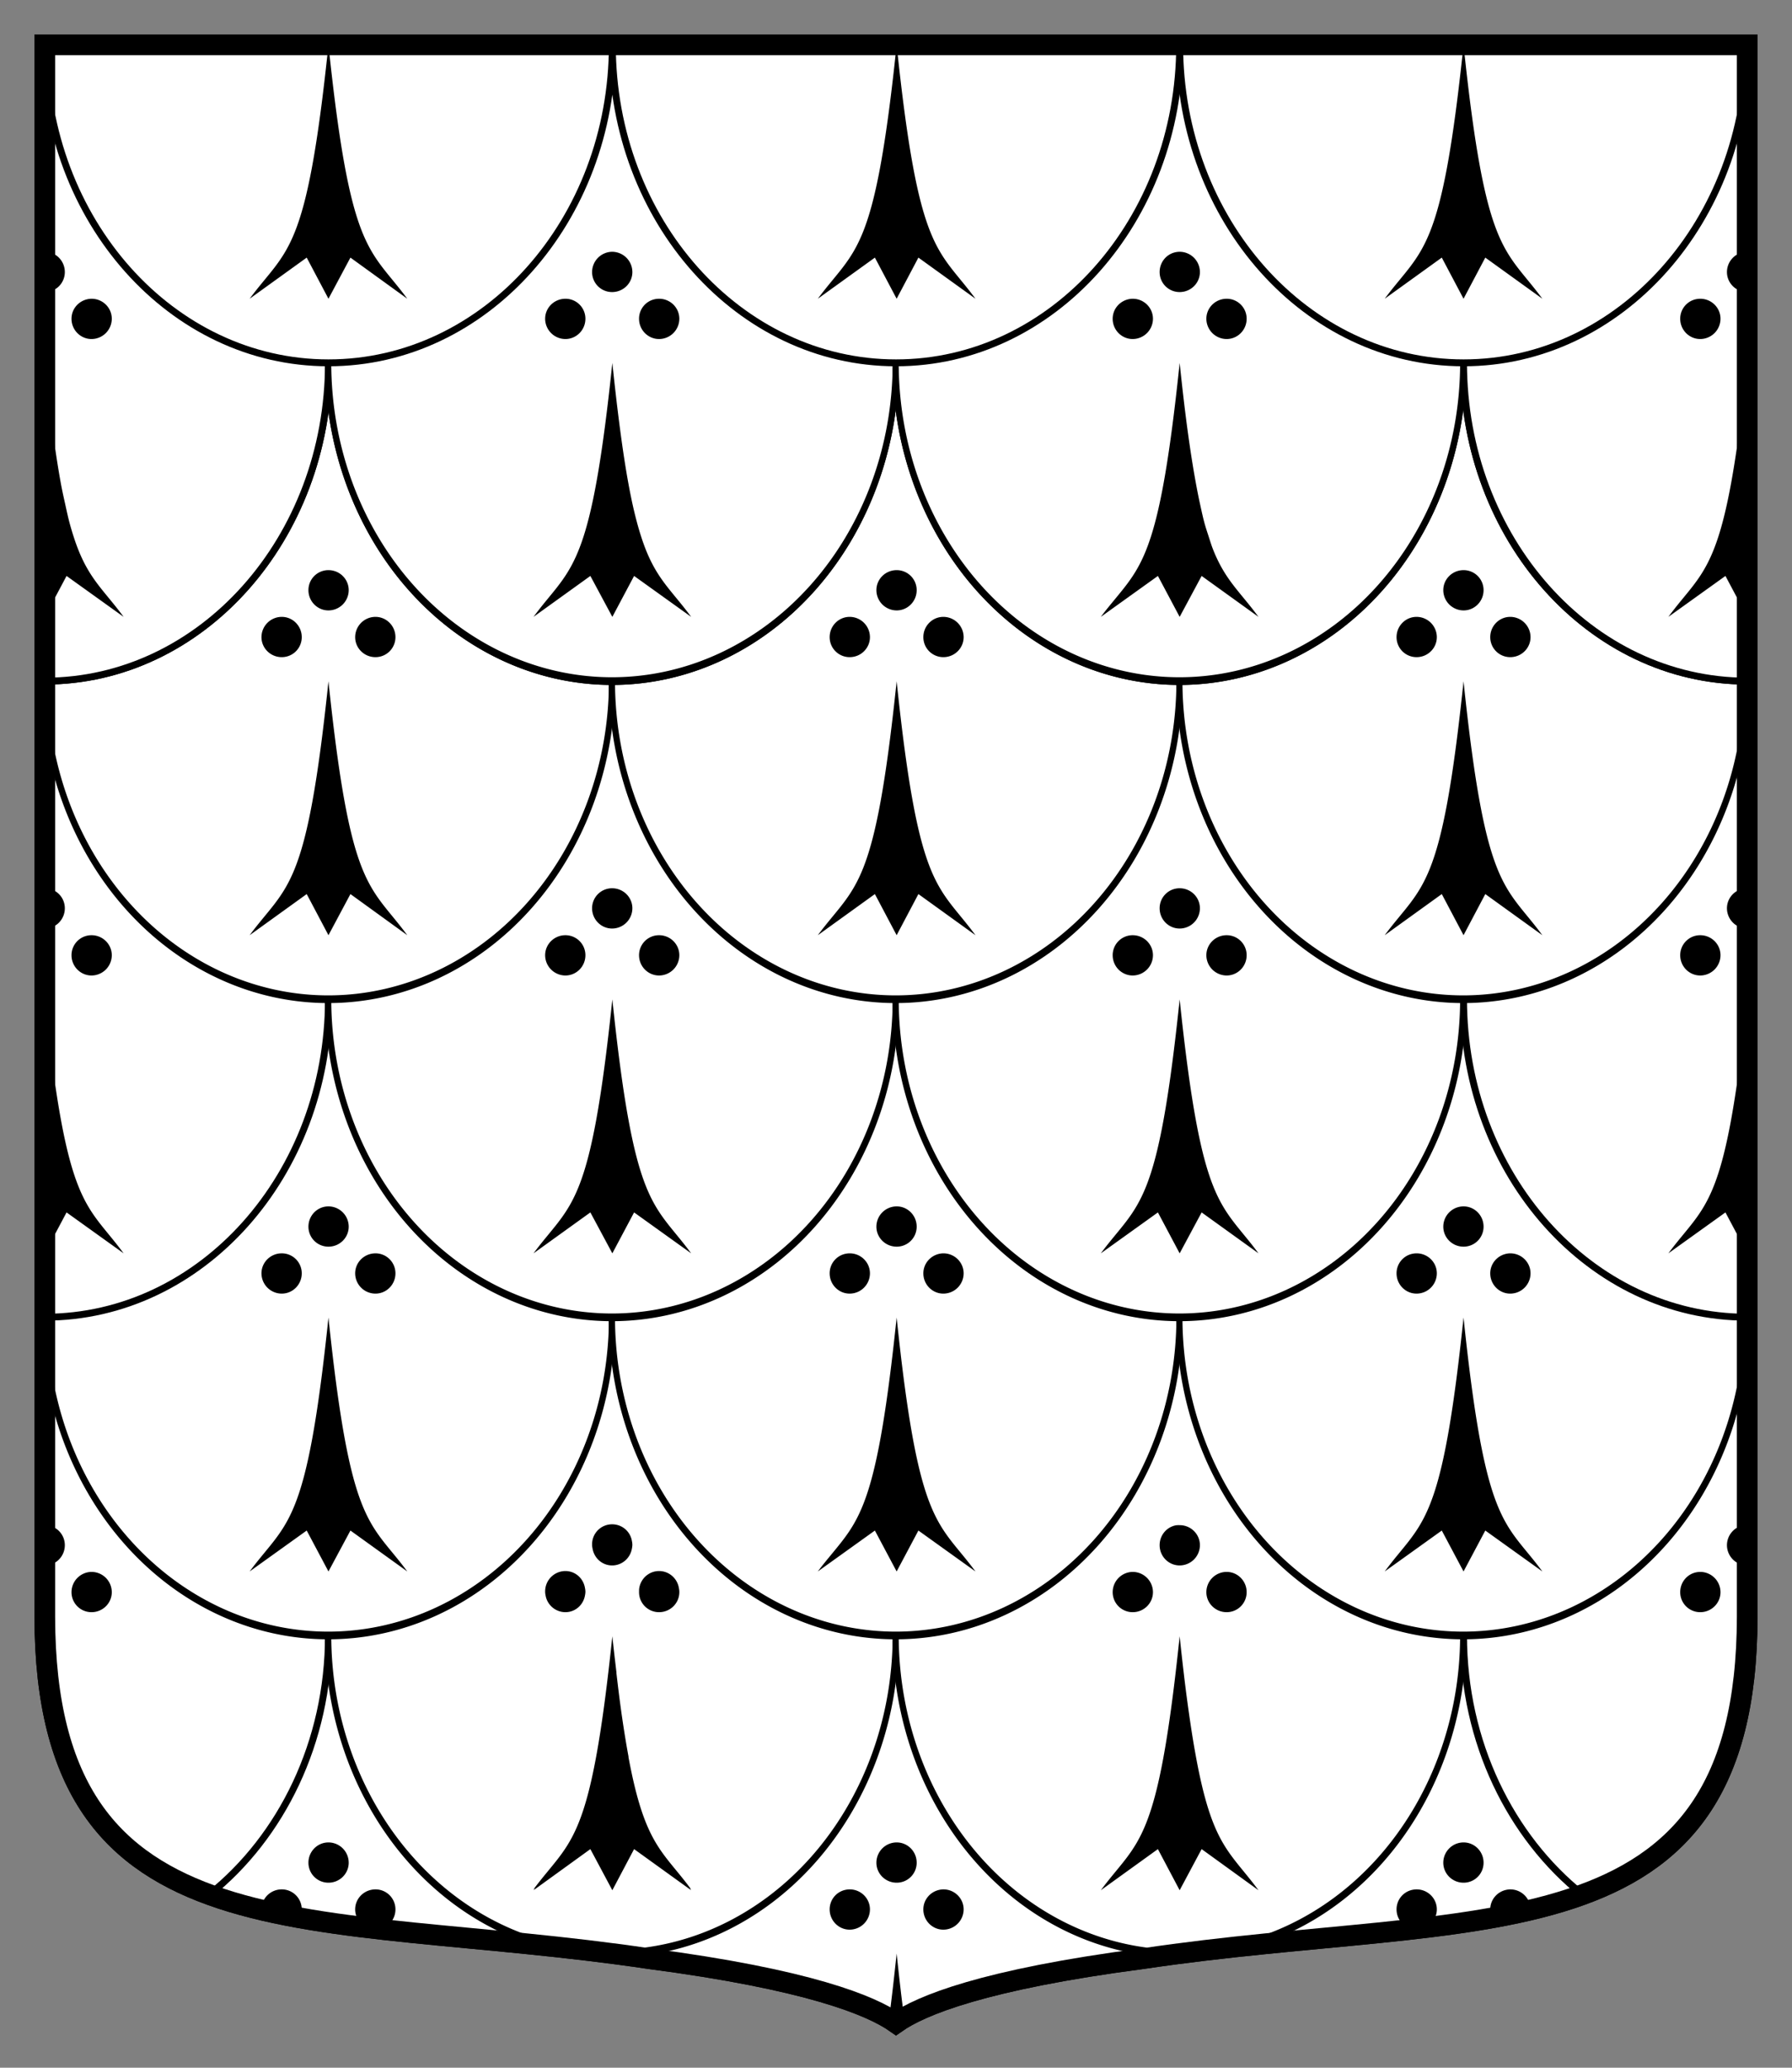 <svg xmlns="http://www.w3.org/2000/svg" width="260" height="300"><rect width="100%" height="100%" fill="#808080" stroke="none"/><path d="M253 6v228.108c-.08 50.152-38.942 42.306-87.676 49.565-23.066 3.018-32.224 6.794-35.824 9.327-3.6-2.533-12.758-6.309-35.824-9.327C44.942 276.414 6.08 284.26 6 234.108V6h247z" style="fill:#ececec;fill-opacity:1;stroke:#000;stroke-width:3;stroke-miterlimit:4;stroke-dasharray:none" transform="translate(.5 .5)"/><path d="M47.156 236.781c-15.23 0-28.504 9.278-35.625 23.063 11.81 20.64 41.316 18.47 76.813 23.094 0-25.491-18.452-46.157-41.188-46.157zM129.5 236.781c-22.735 0-41.156 20.666-41.156 46.156 1.76.23 3.554.484 5.344.75 23.065 3.018 32.212 6.78 35.812 9.313 3.6-2.533 12.747-6.295 35.813-9.313 1.789-.266 3.582-.52 5.343-.75 0-25.49-18.42-46.156-41.156-46.156zM211.844 236.781c-22.736 0-41.188 20.666-41.188 46.156 35.497-4.623 65.003-2.453 76.813-23.093-7.12-13.785-20.395-23.063-35.625-23.063z" style="fill:#fff;fill-opacity:1;stroke:#000;stroke-width:1;stroke-miterlimit:4;stroke-dasharray:none" transform="translate(.5 .5)"/><path d="M6 190.625v43.469c.038 24.152 9.077 34.866 23.875 40.281 10.454-8.366 17.281-22.09 17.281-37.594 0-25.49-18.42-46.156-41.156-46.156z" style="fill:#fff;fill-opacity:1;stroke:#000;stroke-width:1;stroke-miterlimit:4;stroke-dasharray:none" transform="translate(.5 .5)"/><path d="M-159.502-16.017a47.383 42.712 0 1 1-94.767 0 47.383 42.712 0 1 1 94.767 0z" transform="matrix(.869 0 0 1.081 268.573 254.582)" style="fill:#fff;fill-opacity:1;stroke:#000;stroke-width:1.032;stroke-miterlimit:4;stroke-dasharray:none"/><path d="M-159.502-16.017a47.383 42.712 0 1 1-94.767 0 47.383 42.712 0 1 1 94.767 0z" transform="matrix(.869 0 0 1.081 350.905 254.582)" style="fill:#fff;fill-opacity:1;stroke:#000;stroke-width:1.032;stroke-miterlimit:4;stroke-dasharray:none"/><path d="M253 190.625c-22.735 0-41.156 20.665-41.156 46.156 0 15.504 6.827 29.228 17.281 37.594 14.798-5.415 23.836-16.13 23.875-40.281v-43.469z" style="fill:#fff;fill-opacity:1;stroke:#000;stroke-width:1;stroke-miterlimit:4;stroke-dasharray:none" transform="translate(.5 .5)"/><path d="M-159.502-16.017a47.383 42.712 0 1 1-94.767 0 47.383 42.712 0 1 1 94.767 0z" transform="matrix(.869 0 0 1.081 227.407 208.427)" style="fill:#fff;fill-opacity:1;stroke:#000;stroke-width:1.032;stroke-miterlimit:4;stroke-dasharray:none"/><path d="M-159.502-16.017a47.383 42.712 0 1 1-94.767 0 47.383 42.712 0 1 1 94.767 0z" transform="matrix(.869 0 0 1.081 309.74 208.427)" style="fill:#fff;fill-opacity:1;stroke:#000;stroke-width:1.032;stroke-miterlimit:4;stroke-dasharray:none"/><path d="M-159.502-16.017a47.383 42.712 0 1 1-94.767 0 47.383 42.712 0 1 1 94.767 0z" transform="matrix(.869 0 0 1.081 392.072 208.427)" style="fill:#fff;fill-opacity:1;stroke:#000;stroke-width:1.032;stroke-miterlimit:4;stroke-dasharray:none"/><path d="M6 98.323v92.288c22.735 0 41.156-20.653 41.156-46.144 0-25.49-18.42-46.144-41.156-46.144z" style="fill:#fff;fill-opacity:1;stroke:#000;stroke-width:1;stroke-miterlimit:4;stroke-dasharray:none" transform="translate(.5 .5)"/><path d="M-159.502-16.017a47.383 42.712 0 1 1-94.767 0 47.383 42.712 0 1 1 94.767 0z" transform="matrix(.869 0 0 1.081 268.573 162.272)" style="fill:#fff;fill-opacity:1;stroke:#000;stroke-width:1.032;stroke-miterlimit:4;stroke-dasharray:none"/><path d="M-159.502-16.017a47.383 42.712 0 1 1-94.767 0 47.383 42.712 0 1 1 94.767 0z" transform="matrix(.869 0 0 1.081 350.905 162.272)" style="fill:#fff;fill-opacity:1;stroke:#000;stroke-width:1.032;stroke-miterlimit:4;stroke-dasharray:none"/><path d="M253 98.323c-22.735 0-41.156 20.654-41.156 46.144 0 25.491 18.42 46.144 41.156 46.144V98.323z" style="fill:#fff;fill-opacity:1;stroke:#000;stroke-width:1;stroke-miterlimit:4;stroke-dasharray:none" transform="translate(.5 .5)"/><path d="M-159.502-16.017a47.383 42.712 0 1 1-94.767 0 47.383 42.712 0 1 1 94.767 0z" transform="matrix(.869 0 0 1.081 227.407 116.117)" style="fill:#fff;fill-opacity:1;stroke:#000;stroke-width:1.032;stroke-miterlimit:4;stroke-dasharray:none"/><path d="M-159.502-16.017a47.383 42.712 0 1 1-94.767 0 47.383 42.712 0 1 1 94.767 0z" transform="matrix(.869 0 0 1.081 309.74 116.117)" style="fill:#fff;fill-opacity:1;stroke:#000;stroke-width:1.032;stroke-miterlimit:4;stroke-dasharray:none"/><path d="M-159.502-16.017a47.383 42.712 0 1 1-94.767 0 47.383 42.712 0 1 1 94.767 0z" transform="matrix(.869 0 0 1.081 392.072 116.117)" style="fill:#fff;fill-opacity:1;stroke:#000;stroke-width:1.032;stroke-miterlimit:4;stroke-dasharray:none"/><path d="M6 6v92.323c22.735 0 41.156-20.688 41.156-46.179C47.156 26.654 28.736 6 6 6z" style="fill:#fff;fill-opacity:1;stroke:#000;stroke-width:1;stroke-miterlimit:4;stroke-dasharray:none" transform="translate(.5 .5)"/><path d="M-159.502-16.017a47.383 42.712 0 1 1-94.767 0 47.383 42.712 0 1 1 94.767 0z" transform="matrix(.869 0 0 1.081 268.573 69.961)" style="fill:#fff;fill-opacity:1;stroke:#000;stroke-width:1.032;stroke-miterlimit:4;stroke-dasharray:none"/><path d="M-159.502-16.017a47.383 42.712 0 1 1-94.767 0 47.383 42.712 0 1 1 94.767 0z" transform="matrix(.869 0 0 1.081 350.905 69.961)" style="fill:#fff;fill-opacity:1;stroke:#000;stroke-width:1.032;stroke-miterlimit:4;stroke-dasharray:none"/><path d="M253 6c-22.735 0-41.156 20.653-41.156 46.144s18.42 46.18 41.156 46.18V6zM6 6c0 25.491 18.42 46.144 41.156 46.144 22.736 0 41.188-20.653 41.188-46.144H6zM88.344 6c0 25.491 18.42 46.144 41.156 46.144 22.735 0 41.156-20.653 41.156-46.144H88.344z" style="fill:#fff;fill-opacity:1;stroke:#000;stroke-width:1;stroke-miterlimit:4;stroke-dasharray:none" transform="translate(.5 .5)"/><path d="M170.656 6c0 25.491 18.452 46.144 41.188 46.144C234.579 52.144 253 31.491 253 6h-82.344zM6 6v92.323c22.735 0 41.156-20.688 41.156-46.179C47.156 26.654 28.736 6 6 6z" style="fill:#fff;fill-opacity:1;stroke:#000;stroke-width:1;stroke-miterlimit:4;stroke-dasharray:none" transform="translate(.5 .5)"/><path d="M-159.502-16.017a47.383 42.712 0 1 1-94.767 0 47.383 42.712 0 1 1 94.767 0z" transform="matrix(.869 0 0 1.081 268.573 69.961)" style="fill:#fff;fill-opacity:1;stroke:#000;stroke-width:1.032;stroke-miterlimit:4;stroke-dasharray:none"/><path d="M-159.502-16.017a47.383 42.712 0 1 1-94.767 0 47.383 42.712 0 1 1 94.767 0z" transform="matrix(.869 0 0 1.081 350.905 69.961)" style="fill:#fff;fill-opacity:1;stroke:#000;stroke-width:1.032;stroke-miterlimit:4;stroke-dasharray:none"/><path d="M253 6c-22.735 0-41.156 20.653-41.156 46.144s18.42 46.18 41.156 46.18V6zM6 6c0 25.491 18.42 46.144 41.156 46.144 22.736 0 41.188-20.653 41.188-46.144H6zM88.344 6c0 25.491 18.42 46.144 41.156 46.144 22.735 0 41.156-20.653 41.156-46.144H88.344z" style="fill:#fff;fill-opacity:1;stroke:#000;stroke-width:1;stroke-miterlimit:4;stroke-dasharray:none" transform="translate(.5 .5)"/><path d="M170.656 6c0 25.491 18.452 46.144 41.188 46.144C234.579 52.144 253 31.491 253 6h-82.344z" style="fill:#fff;fill-opacity:1;stroke:#000;stroke-width:1;stroke-miterlimit:4;stroke-dasharray:none" transform="translate(.5 .5)"/><path d="M47.156 6c-3.183 30.45-5.905 29.404-11.437 36.844L44 36.875l3.156 5.969 3.188-5.969 8.25 5.969C53.096 35.39 50.34 36.45 47.156 6zm82.438 0c-3.184 30.45-5.905 29.404-11.438 36.844l8.281-5.969 3.157 5.969 3.156-5.969 8.281 5.969C135.533 35.39 132.777 36.45 129.594 6zm82.25 0c-3.184 30.45-5.905 29.404-11.438 36.844l8.281-5.969 3.157 5.969L215 36.875l8.281 5.969C217.783 35.39 215.027 36.45 211.844 6zM6 36.031v5.844a2.895 2.895 0 0 0 2.906-2.906c0-1.614-1.292-2.938-2.906-2.938zm82.313 0a2.946 2.946 0 0 0-2.906 2.938 2.895 2.895 0 0 0 2.906 2.906c1.613 0 2.937-1.293 2.937-2.906a2.949 2.949 0 0 0-2.938-2.938zm82.343 0c-.201 0-.403.024-.594.063-1.331.272-2.312 1.463-2.312 2.875a2.895 2.895 0 0 0 2.906 2.906c1.614 0 2.938-1.293 2.938-2.906a2.949 2.949 0 0 0-2.938-2.938zm82.344 0a2.946 2.946 0 0 0-2.938 2.938c0 1.613 1.324 2.906 2.938 2.906v-5.844zM12.781 42.844a2.68 2.68 0 0 0-.562.062c-1.332.273-2.344 1.432-2.344 2.844 0 1.614 1.293 2.938 2.906 2.938a2.949 2.949 0 0 0 2.938-2.938c0-1.614-1.324-2.906-2.938-2.906zm68.75 0c-.201 0-.403.023-.594.062-1.331.273-2.343 1.432-2.343 2.844a2.949 2.949 0 0 0 2.937 2.938c1.614 0 2.906-1.324 2.906-2.938a2.895 2.895 0 0 0-2.906-2.906zm13.594 0c-.202 0-.404.023-.594.062a2.884 2.884 0 0 0-2.312 2.844c0 1.614 1.292 2.938 2.906 2.938a2.949 2.949 0 0 0 2.938-2.938c0-1.614-1.324-2.906-2.938-2.906zm68.719 0a2.68 2.68 0 0 0-.563.062c-1.331.273-2.344 1.432-2.344 2.844 0 1.614 1.293 2.938 2.907 2.938a2.949 2.949 0 0 0 2.937-2.938c0-1.614-1.324-2.906-2.937-2.906zm13.625 0c-.202 0-.404.023-.594.062-1.331.273-2.344 1.432-2.344 2.844a2.949 2.949 0 0 0 2.938 2.938c1.613 0 2.906-1.324 2.906-2.938a2.895 2.895 0 0 0-2.906-2.906zm68.719 0c-.202 0-.404.023-.594.062a2.884 2.884 0 0 0-2.313 2.844c0 1.614 1.293 2.938 2.906 2.938a2.949 2.949 0 0 0 2.938-2.938c0-1.614-1.324-2.906-2.938-2.906zM6 52.156V89l3.156-5.938L17.437 89c-2.748-3.727-4.82-5.309-6.593-9.781a30.968 30.968 0 0 1-.656-1.844 40.77 40.77 0 0 1-.626-2.125c-.206-.778-.392-1.646-.593-2.563-.202-.916-.427-1.893-.625-2.968-.594-3.225-1.161-7.188-1.75-12.188A416.26 416.26 0 0 1 6 52.156zm82.344 0c-2.786 26.644-5.23 29.175-9.5 34.375A63.732 63.732 0 0 0 76.906 89l8.25-5.938L88.344 89l3.156-5.938L99.781 89c-2.749-3.727-4.82-5.309-6.594-9.781a30.968 30.968 0 0 1-.656-1.844 40.77 40.77 0 0 1-.625-2.125 61.132 61.132 0 0 1-.625-2.563 88.236 88.236 0 0 1-.594-2.968c-.593-3.225-1.16-7.188-1.75-12.188a416.269 416.269 0 0 1-.593-5.375zm82.312 0c-2.785 26.644-5.198 29.175-9.469 34.375-.61.743-1.277 1.539-1.968 2.469l8.281-5.938L170.656 89l3.188-5.938 8.25 5.938c-2.75-3.727-4.82-5.309-6.594-9.781-.222-.56-.412-1.185-.625-1.844-.213-.659-.45-1.347-.656-2.125-.207-.778-.392-1.646-.594-2.563a88.229 88.229 0 0 1-.594-2.968c-.594-3.225-1.192-7.188-1.781-12.188a416.269 416.269 0 0 1-.594-5.375zm82.344 0c-2.785 26.644-5.23 29.175-9.5 34.375A63.73 63.73 0 0 0 241.562 89l8.282-5.938L253 89V52.156zM47.156 82.22a2.895 2.895 0 0 0-2.906 2.906c0 1.614 1.293 2.938 2.906 2.938a2.949 2.949 0 0 0 2.938-2.938c0-1.614-1.324-2.906-2.938-2.906zm82.438 0c-1.614 0-2.938 1.292-2.938 2.906a2.949 2.949 0 0 0 2.938 2.938c1.613 0 2.906-1.324 2.906-2.938a2.895 2.895 0 0 0-2.906-2.906zm82.25 0c-1.614 0-2.938 1.292-2.938 2.906a2.949 2.949 0 0 0 2.938 2.938c1.613 0 2.906-1.324 2.906-2.938a2.895 2.895 0 0 0-2.906-2.906zM40.375 89a2.949 2.949 0 0 0-2.938 2.938c0 1.613 1.324 2.906 2.938 2.906a2.895 2.895 0 0 0 2.906-2.906c0-1.614-1.292-2.938-2.906-2.938zm13.594 0a2.949 2.949 0 0 0-2.938 2.938c0 1.613 1.324 2.906 2.938 2.906a2.895 2.895 0 0 0 2.906-2.906c0-1.614-1.293-2.938-2.906-2.938zm68.812 0c-1.613 0-2.906 1.324-2.906 2.938a2.895 2.895 0 0 0 2.906 2.906c1.614 0 2.938-1.293 2.938-2.906A2.949 2.949 0 0 0 122.78 89zm13.594 0c-1.614 0-2.906 1.324-2.906 2.938a2.895 2.895 0 0 0 2.906 2.906c1.614 0 2.938-1.293 2.938-2.906A2.949 2.949 0 0 0 136.375 89zm68.656 0c-1.613 0-2.906 1.324-2.906 2.938a2.895 2.895 0 0 0 2.906 2.906c1.614 0 2.938-1.293 2.938-2.906A2.949 2.949 0 0 0 205.03 89zm13.594 0c-1.614 0-2.906 1.324-2.906 2.938a2.895 2.895 0 0 0 2.906 2.906c1.614 0 2.938-1.293 2.938-2.906A2.949 2.949 0 0 0 218.625 89zM47.156 98.344c-3.183 30.45-5.905 29.404-11.437 36.844l8.281-5.97 3.156 5.97 3.188-5.97 8.25 5.97c-5.498-7.454-8.254-6.394-11.438-36.844zm82.438 0c-3.184 30.45-5.905 29.404-11.438 36.844l8.281-5.97 3.157 5.97 3.156-5.97 8.281 5.97c-5.498-7.454-8.254-6.394-11.437-36.844zm82.25 0c-3.184 30.45-5.905 29.404-11.438 36.844l8.281-5.97 3.157 5.97 3.156-5.97 8.281 5.97c-5.498-7.454-8.254-6.394-11.437-36.844zM6 128.375v5.844c1.614 0 2.906-1.324 2.906-2.938A2.895 2.895 0 0 0 6 128.375zm82.313 0a2.895 2.895 0 0 0-2.907 2.906c0 1.614 1.293 2.938 2.906 2.938a2.949 2.949 0 0 0 2.938-2.938c0-1.613-1.324-2.906-2.938-2.906zm82.343 0a2.895 2.895 0 0 0-2.906 2.906c0 1.614 1.293 2.938 2.906 2.938a2.949 2.949 0 0 0 2.938-2.938c0-1.613-1.324-2.906-2.938-2.906zm82.344 0c-1.614 0-2.938 1.293-2.938 2.906A2.949 2.949 0 0 0 253 134.22v-5.844zm-240.219 6.813a2.895 2.895 0 0 0-2.906 2.906c0 1.613 1.293 2.937 2.906 2.937a2.949 2.949 0 0 0 2.938-2.937c0-1.614-1.324-2.906-2.938-2.906zm68.75 0c-1.613 0-2.937 1.292-2.937 2.906a2.949 2.949 0 0 0 2.937 2.937c1.614 0 2.906-1.324 2.906-2.937a2.895 2.895 0 0 0-2.906-2.906zm13.594 0a2.895 2.895 0 0 0-2.906 2.906c0 1.613 1.292 2.937 2.906 2.937a2.949 2.949 0 0 0 2.938-2.937c0-1.614-1.324-2.906-2.938-2.906zm68.719 0a2.895 2.895 0 0 0-2.906 2.906c0 1.613 1.292 2.937 2.906 2.937a2.949 2.949 0 0 0 2.937-2.937c0-1.614-1.324-2.906-2.937-2.906zm13.625 0c-1.614 0-2.938 1.292-2.938 2.906a2.949 2.949 0 0 0 2.938 2.937c1.613 0 2.906-1.324 2.906-2.937a2.895 2.895 0 0 0-2.906-2.906zm68.719 0a2.895 2.895 0 0 0-2.907 2.906c0 1.613 1.293 2.937 2.906 2.937a2.949 2.949 0 0 0 2.938-2.937c0-1.614-1.324-2.906-2.938-2.906zM6 144.5v36.844l3.156-5.938 8.281 5.938C11.94 173.89 9.184 174.95 6 144.5zm82.344 0c-3.184 30.45-5.905 29.404-11.438 36.844l8.25-5.938 3.188 5.938 3.156-5.938 8.281 5.938c-5.498-7.453-8.254-6.394-11.437-36.844zm82.312 0c-3.183 30.45-5.905 29.404-11.437 36.844l8.281-5.938 3.156 5.938 3.188-5.938 8.25 5.938c-5.498-7.453-8.254-6.394-11.438-36.844zm82.344 0c-3.183 30.45-5.905 29.404-11.438 36.844l8.282-5.938 3.156 5.938V144.5zM47.156 174.531c-1.613 0-2.906 1.324-2.906 2.938a2.895 2.895 0 0 0 2.906 2.906c1.614 0 2.938-1.293 2.938-2.906a2.949 2.949 0 0 0-2.938-2.938zm82.438 0a2.946 2.946 0 0 0-2.938 2.938c0 1.613 1.324 2.906 2.938 2.906a2.895 2.895 0 0 0 2.906-2.906c0-1.614-1.293-2.938-2.906-2.938zm82.25 0a2.946 2.946 0 0 0-2.938 2.938c0 1.613 1.324 2.906 2.938 2.906a2.895 2.895 0 0 0 2.906-2.906c0-1.614-1.293-2.938-2.906-2.938zm-171.469 6.813c-1.614 0-2.938 1.292-2.938 2.906a2.949 2.949 0 0 0 2.938 2.938c1.614 0 2.906-1.324 2.906-2.938a2.895 2.895 0 0 0-2.906-2.906zm13.594 0c-.202 0-.404.023-.594.062-1.331.273-2.344 1.432-2.344 2.844a2.949 2.949 0 0 0 2.938 2.938c1.613 0 2.906-1.324 2.906-2.938a2.895 2.895 0 0 0-2.906-2.906zm68.812 0c-.201 0-.403.023-.594.062a2.884 2.884 0 0 0-2.312 2.844c0 1.614 1.293 2.938 2.906 2.938a2.949 2.949 0 0 0 2.938-2.938c0-1.614-1.324-2.906-2.938-2.906zm13.594 0c-.202 0-.372.023-.563.062-1.331.273-2.343 1.432-2.343 2.844 0 1.614 1.292 2.938 2.906 2.938a2.949 2.949 0 0 0 2.938-2.938c0-1.614-1.324-2.906-2.938-2.906zm68.656 0c-.201 0-.403.023-.594.062a2.884 2.884 0 0 0-2.312 2.844c0 1.614 1.293 2.938 2.906 2.938a2.949 2.949 0 0 0 2.938-2.938c0-1.614-1.324-2.906-2.938-2.906zm13.594 0c-.202 0-.372.023-.563.062-1.331.273-2.343 1.432-2.343 2.844 0 1.614 1.292 2.938 2.906 2.938a2.949 2.949 0 0 0 2.938-2.938c0-1.614-1.324-2.906-2.938-2.906zm-171.469 9.312c-3.183 30.45-5.905 29.404-11.437 36.844L44 221.562l3.156 5.938 3.188-5.938 8.25 5.938c-2.062-2.795-3.73-4.364-5.188-6.875-2.186-3.767-3.889-9.593-5.656-24.594a416.259 416.259 0 0 1-.594-5.375zm82.438 0c-2.786 26.644-5.199 29.175-9.469 34.375-.61.743-1.277 1.539-1.969 2.469l8.281-5.938 3.157 5.938 3.156-5.938 8.281 5.938c-2.061-2.795-3.73-4.364-5.187-6.875-2.186-3.767-3.889-9.593-5.656-24.594a416.259 416.259 0 0 1-.594-5.375zm82.25 0c-2.786 26.644-5.23 29.175-9.5 34.375a63.727 63.727 0 0 0-1.938 2.469l8.281-5.938 3.157 5.938 3.156-5.938 8.281 5.938c-2.061-2.795-3.73-4.364-5.187-6.875-2.186-3.767-3.889-9.593-5.656-24.594a416.259 416.259 0 0 1-.594-5.375zm-123.531 30a2.895 2.895 0 0 0-2.907 2.906v.126c.007.158.032.318.063.468.224 1.39 1.39 2.469 2.844 2.469s2.65-1.078 2.874-2.469a2.99 2.99 0 0 0 .063-.531 2.99 2.99 0 0 0-.063-.531 2.9 2.9 0 0 0-2.874-2.438zM6 220.781v5.844c1.614 0 2.906-1.324 2.906-2.938A2.895 2.895 0 0 0 6 220.781zm164.656 0c-.201 0-.403-.008-.594.031-1.331.273-2.312 1.463-2.312 2.875 0 1.614 1.293 2.938 2.906 2.938a2.949 2.949 0 0 0 2.938-2.938c0-1.613-1.324-2.906-2.938-2.906zm82.344 0c-.202 0-.404-.008-.594.031a2.946 2.946 0 0 0-2.344 2.875 2.949 2.949 0 0 0 2.938 2.938v-5.844zm-171.469 6.656a2.949 2.949 0 0 0-2.937 2.938v.125c.006.158.031.318.062.469a2.926 2.926 0 0 0 2.875 2.437c1.445 0 2.61-1.059 2.844-2.437a2.99 2.99 0 0 0 .063-.531 2.99 2.99 0 0 0-.063-.532c-.224-1.39-1.39-2.469-2.844-2.469zm13.594 0c-1.454 0-2.65 1.078-2.875 2.47-.035.17-.027.35-.031.53v.063a2.895 2.895 0 0 0 2.906 2.906c1.614 0 2.938-1.292 2.938-2.906v-.125a2.999 2.999 0 0 0-.063-.469c-.224-1.39-1.421-2.469-2.875-2.469zm-82.344.125a2.946 2.946 0 0 0-2.906 2.938 2.895 2.895 0 0 0 2.906 2.906c1.614 0 2.938-1.292 2.938-2.906a2.949 2.949 0 0 0-2.938-2.938zm151.063 0a2.946 2.946 0 0 0-2.906 2.938 2.895 2.895 0 0 0 2.906 2.906c1.613 0 2.937-1.292 2.937-2.906a2.949 2.949 0 0 0-2.937-2.938zm13.625 0a2.946 2.946 0 0 0-2.938 2.938c0 1.614 1.324 2.906 2.938 2.906a2.895 2.895 0 0 0 2.906-2.906c0-1.614-1.293-2.938-2.906-2.938zm68.719 0c-.202 0-.404.024-.594.063-1.332.272-2.313 1.463-2.313 2.875a2.895 2.895 0 0 0 2.906 2.906c1.614 0 2.938-1.292 2.938-2.906a2.949 2.949 0 0 0-2.938-2.938zm-157.844 9.344c-3.178 30.316-5.913 29.29-11.438 36.719l.219-.156c-.077.102-.14.175-.219.281l8.25-5.969 3.188 5.969 3.156-5.969 8.281 5.969c-.074-.1-.145-.184-.219-.281l.22.156c-4.114-5.576-6.724-6.384-9.094-19.188-.006-.028.005-.065 0-.093-.396-2.15-.797-4.632-1.188-7.531-.191-1.426-.37-2.93-.563-4.563-.005-.044.006-.081 0-.125-.191-1.633-.399-3.36-.593-5.219zm82.312 0c-3.183 30.45-5.905 29.404-11.437 36.844l8.281-5.969 3.156 5.969 3.188-5.969 8.25 5.969c-2.062-2.795-3.73-4.395-5.188-6.906-1.457-2.511-2.687-5.958-3.875-12.406a128.694 128.694 0 0 1-.594-3.47 231.854 231.854 0 0 1-1.187-8.718c-.196-1.667-.395-3.44-.594-5.344zm-164.562.75c.177 4.32.648 8.184 1.437 11.625-.313-2.11-.626-4.39-.937-7.031-.169-1.432-.33-2.989-.5-4.594zm246.812 0c-.473 4.46-.91 8.2-1.375 11.406.76-3.383 1.201-7.179 1.375-11.406zm-205.75 29.156c-1.613 0-2.906 1.324-2.906 2.938a2.895 2.895 0 0 0 2.906 2.906c1.614 0 2.938-1.292 2.938-2.906a2.949 2.949 0 0 0-2.938-2.938zm82.438 0a2.946 2.946 0 0 0-2.938 2.938c0 1.614 1.324 2.906 2.938 2.906a2.895 2.895 0 0 0 2.906-2.906c0-1.614-1.293-2.938-2.906-2.938zm82.25 0a2.946 2.946 0 0 0-2.938 2.938c0 1.614 1.324 2.906 2.938 2.906a2.895 2.895 0 0 0 2.906-2.906c0-1.614-1.293-2.938-2.906-2.938zm-171.469 6.813c-1.614 0-2.938 1.293-2.938 2.906v.063c1.798.426 3.646.813 5.563 1.156.175-.378.281-.776.281-1.219a2.895 2.895 0 0 0-2.906-2.906zm13.594 0c-.202 0-.404.024-.594.063-1.331.272-2.344 1.431-2.344 2.843 0 1.146.691 2.142 1.657 2.625.64.078 1.318.145 1.968.219a2.922 2.922 0 0 0 2.219-2.844 2.895 2.895 0 0 0-2.906-2.906zm68.812 0c-.201 0-.403.024-.594.063a2.884 2.884 0 0 0-2.312 2.843c0 1.614 1.293 2.938 2.906 2.938a2.949 2.949 0 0 0 2.938-2.938c0-1.613-1.324-2.906-2.938-2.906zm13.594 0c-.202 0-.372.024-.563.063-1.331.272-2.343 1.431-2.343 2.843 0 1.614 1.292 2.938 2.906 2.938a2.949 2.949 0 0 0 2.938-2.938c0-1.613-1.324-2.906-2.938-2.906zm68.656 0c-.201 0-.403.024-.594.063a2.884 2.884 0 0 0-2.312 2.843c0 1.376.941 2.53 2.219 2.844.65-.074 1.328-.141 1.969-.219.965-.483 1.656-1.479 1.656-2.625 0-1.613-1.324-2.906-2.938-2.906zm13.594 0c-.202 0-.372.024-.563.063-1.331.272-2.343 1.431-2.343 2.843 0 .443.106.841.281 1.219 1.917-.343 3.765-.73 5.563-1.156v-.063c0-1.613-1.324-2.906-2.938-2.906zm-89.031 9.313c-.372 3.554-.73 6.646-1.094 9.406.368.22.71.451 1 .656.337-.237.745-.492 1.188-.75-.168-1.267-.332-2.51-.5-3.938a416.259 416.259 0 0 1-.594-5.375z" style="fill:#000;fill-opacity:1;fill-rule:nonzero;stroke:none" transform="translate(.5 .5)"/><path d="M253 6v228.108c-.08 50.152-38.942 42.306-87.676 49.565-23.066 3.018-32.224 6.794-35.824 9.327-3.6-2.533-12.758-6.309-35.824-9.327C44.942 276.414 6.08 284.26 6 234.108V6h247z" style="fill:none;stroke:#000;stroke-width:3;stroke-miterlimit:4;stroke-dasharray:none" transform="translate(.5 .5)"/></svg>